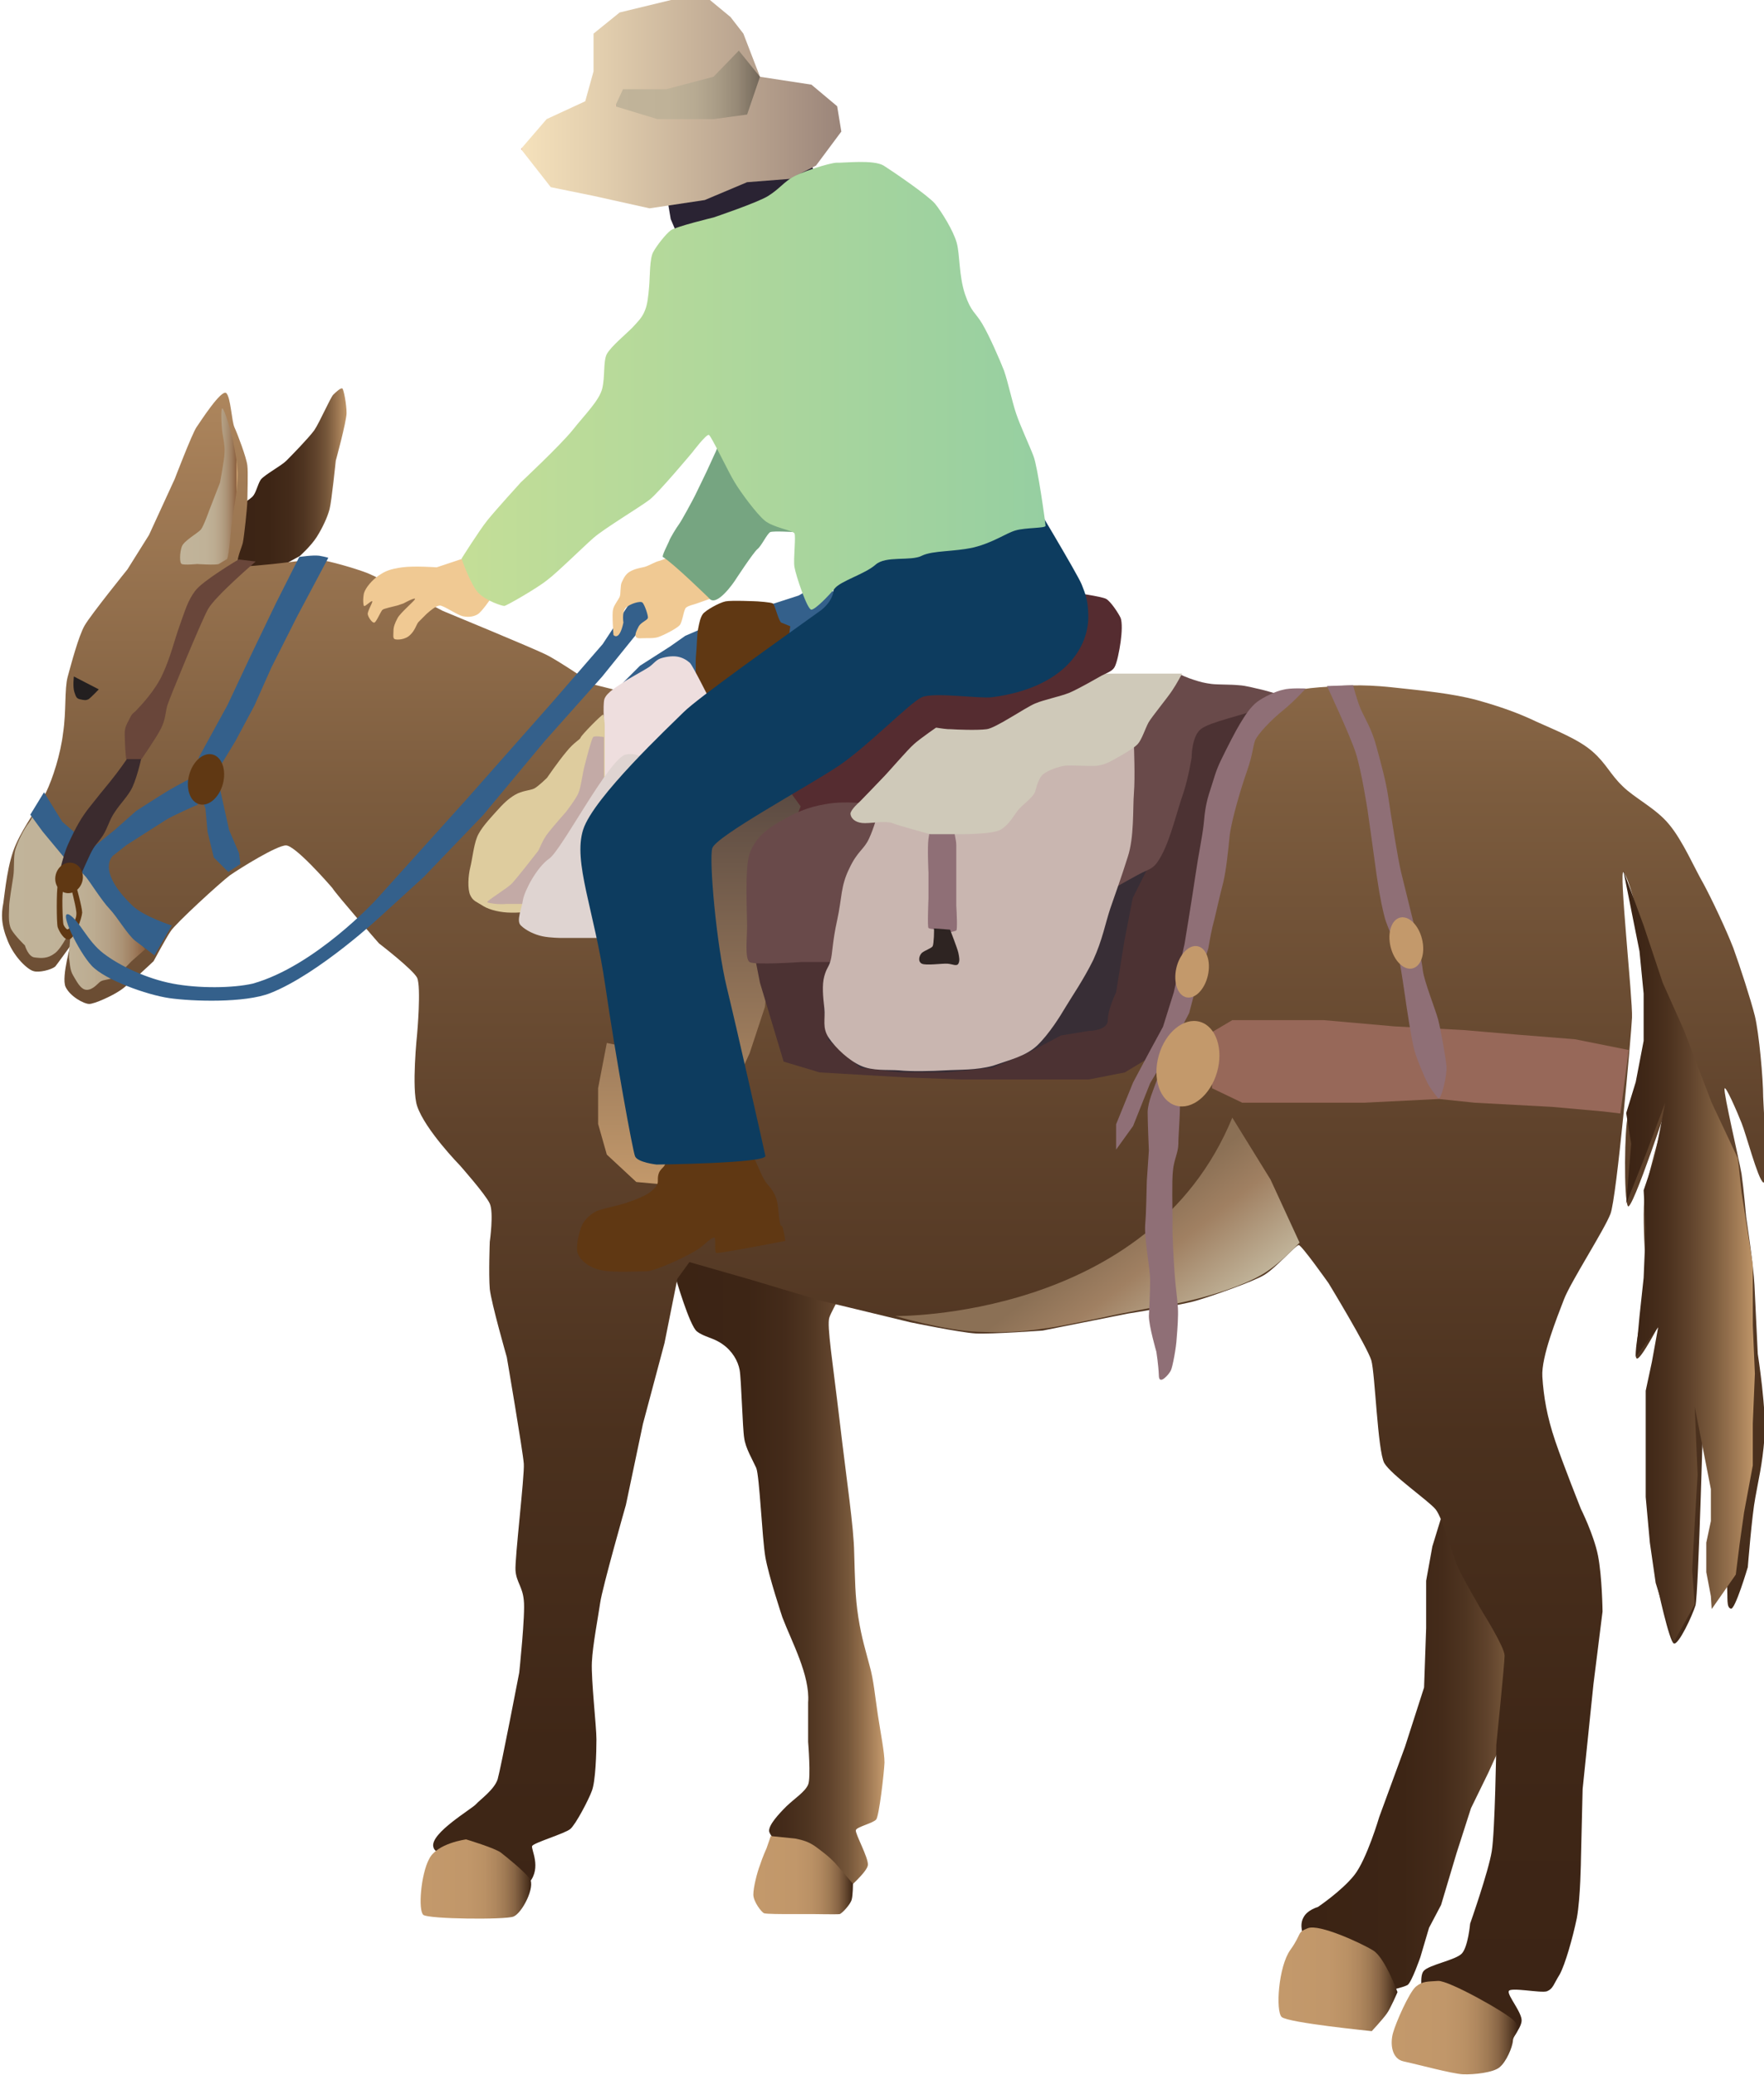 
        <svg xmlns:rdf="http://www.w3.org/1999/02/22-rdf-syntax-ns#" xmlns="http://www.w3.org/2000/svg" xmlns:cc="http://creativecommons.org/ns#" xmlns:xlink="http://www.w3.org/1999/xlink" xmlns:dc="http://purl.org/dc/elements/1.1/" x="0px" y="0px" width="425" height="500" viewBox="0 0 425 500" xml:space="preserve">
            <title>Lead Mule</title>
            <desc xmlns:ian_image_library="https://ian.umces.edu/media-library/">
                <ian_image_library:title>Lead Mule</ian_image_library:title>
                <ian_image_library:descr>Mule trains have been used historically in the US and other locations in the world to carry cargo, but are still used today for recreational back-country trips. Typically, the lead mule carries the rider and the pack mule bears the load.</ian_image_library:descr>
                <ian_image_library:scene>
                    <ian_image_library:contains>transport, recreation, hunting, horse, donkey</ian_image_library:contains>
                    <ian_image_library:when>2012-12-31</ian_image_library:when>
                </ian_image_library:scene>
            </desc>
            
<g>
	<title>Layer 1</title>
		<linearGradient id="ian_symbols_34df75c8472452941dddaa27011d0366" gradientUnits="userSpaceOnUse" x1="-182.707" y1="2.277" x2="-181.707" y2="2.277" gradientTransform="matrix(56.4 0 0 163.2 10461.1 2.227)">
		<stop  offset="0" style="stop-color:#3B2314"/>
		<stop  offset="0.42" style="stop-color:#3D2515"/>
		<stop  offset="0.58" style="stop-color:#442B1A"/>
		<stop  offset="0.68" style="stop-color:#4F3521"/>
		<stop  offset="0.77" style="stop-color:#60432C"/>
		<stop  offset="0.85" style="stop-color:#76573A"/>
		<stop  offset="0.91" style="stop-color:#926E4B"/>
		<stop  offset="0.97" style="stop-color:#B18960"/>
		<stop  offset="1" style="stop-color:#C3996B"/>
	</linearGradient>
	<path id="ian_symbols_b01a480d83af2a6451465808c58b1e5f" fill="url(#ian_symbols_34df75c8472452941dddaa27011d0366)" d="
		M205.8,304.3c-0.2,2.8-5.4,11.2-6,13.2s0.8,10.5,2.5,24.9c1.7,14.5,3.4,25.5,3.5,31.8c0.2,6.3,0.2,10.4,1,15.5s1.8,8.1,2.7,11.6
		c1,3.5,1.3,7.3,2,11.9s1.6,9,1.6,11.5c-0.1,2.5-1.3,12.9-2,13.7c-0.7,0.9-4.8,1.8-4.9,2.6c-0.2,0.8,3.1,6.7,2.9,8.4
		c-0.2,1.7-5.2,6-5.2,6l-6.2-2l-7.2-6c0,0-5.1-4.8-5.2-6.2c-0.1-1.5,2.3-4.1,4.2-6c2-1.9,4.5-3.5,5.2-5.2c0.7-1.6,0-10.3,0-10.3
		v-9.5c0.5-6.5-4-14.7-6.2-20.5c0,0-3.3-9.9-4.1-14.5c-0.8-4.7-1.4-19.5-2.2-21.5c-0.9-2-2.6-4.8-2.9-7.2
		c-0.4-2.3-0.7-14.2-1.1-16.4c-0.4-2.2-1.8-4.6-4.1-6.2c-2.2-1.6-4.4-1.7-6.2-3.1s-5.2-13.2-5.2-13.2l-6-9.4l20.6-6
		c0,0,15.6,1.1,18.4,2c2.8,1,9.5,4.4,10.3,6.2"/>
		<linearGradient id="ian_symbols_b0dedf8f8c12f434658fd1824fea28e2" gradientUnits="userSpaceOnUse" x1="-182.787" y1="2.974" x2="-181.787" y2="2.974" gradientTransform="matrix(57.944 0 0 117.2 10905.234 72.508)">
		<stop  offset="0" style="stop-color:#3B2314"/>
		<stop  offset="0.42" style="stop-color:#3D2515"/>
		<stop  offset="0.58" style="stop-color:#442B1A"/>
		<stop  offset="0.68" style="stop-color:#4F3521"/>
		<stop  offset="0.77" style="stop-color:#60432C"/>
		<stop  offset="0.85" style="stop-color:#76573A"/>
		<stop  offset="0.91" style="stop-color:#926E4B"/>
		<stop  offset="0.97" style="stop-color:#B18960"/>
		<stop  offset="1" style="stop-color:#C3996B"/>
	</linearGradient>
	<path id="ian_symbols_63701ffe67e14f041508fecd11e3d136" fill="url(#ian_symbols_b0dedf8f8c12f434658fd1824fea28e2)" d="
		M348.2,362.5l-3.1,10.1l-1.5,8.3v11.4l-0.5,14.3l-4.6,14.3l-6.2,16.9c0,0-3,10.2-6,14s-8.8,7.7-8.8,7.7s-2.6,0.7-3.5,2.6
		c-1,1.9,0,4.1,0,4.1l5.2,5.2l6,4.6l4.6,1.1l4.5,2.6c0,0,3.7-0.8,4.8-1.4c1-0.6,3.1-6.7,3.1-6.7l2.1-7.1l2.9-5.5l3.7-12.4l3.5-10.9
		l4.2-8.6l5.7-12.5l7.2-12.7l-1.6-14.3l-4.1-13.5l-8.4-11.5L348.2,362.5L348.2,362.5L348.2,362.5L348.2,362.5z"/>
		<linearGradient id="ian_symbols_e103c7d6bf331d54fd6172c1b5ef5563" gradientUnits="userSpaceOnUse" x1="-180.271" y1="7.088" x2="-179.275" y2="7.088" gradientTransform="matrix(32.5 0 0 44.026 5909.999 -196.455)">
		<stop  offset="0" style="stop-color:#3B2314"/>
		<stop  offset="0.42" style="stop-color:#3D2515"/>
		<stop  offset="0.58" style="stop-color:#442B1A"/>
		<stop  offset="0.68" style="stop-color:#4F3521"/>
		<stop  offset="0.77" style="stop-color:#60432C"/>
		<stop  offset="0.85" style="stop-color:#76573A"/>
		<stop  offset="0.91" style="stop-color:#926E4B"/>
		<stop  offset="0.97" style="stop-color:#B18960"/>
		<stop  offset="1" style="stop-color:#C3996B"/>
	</linearGradient>
	<path id="ian_symbols_2edfe1c11c9bb794a96f5d1660e0e955" fill="url(#ian_symbols_e103c7d6bf331d54fd6172c1b5ef5563)" d="
		M54.1,124.3c0,0,5.8-3.7,6.7-4.6s1.2-2.8,2-4.1c0.9-1.2,4.9-3.3,6.2-4.6c1.3-1.3,5.3-5.4,6.7-7.3c1.3-1.9,3.9-7.9,4.6-8.6
		s1.8-1.7,2.2-1.5c0.3,0.3,1,3.7,1,6c-0.1,2.3-2.6,11.4-2.6,11.4s-1,9.8-1.5,11.7c-0.5,1.9-1.7,4.5-3.1,6.7
		c-1.4,2.2-4.1,4.6-4.1,4.6l-5.7,3.1l-7.2,0.5l-4.6-3.1l-3.7-4.6C51,129.9,54.1,124.3,54.1,124.3z"/>
		<linearGradient id="ian_symbols_b035ef84aa46c0349d7db23082ae2be3" gradientUnits="userSpaceOnUse" x1="-185.062" y1="1.727" x2="-185.062" y2="0.622" gradientTransform="matrix(424.945 0 0 400.674 78854.211 -195.397)">
		<stop  offset="0" style="stop-color:#3B2314"/>
		<stop  offset="0.17" style="stop-color:#3F2717"/>
		<stop  offset="0.34" style="stop-color:#4B311E"/>
		<stop  offset="0.51" style="stop-color:#60432C"/>
		<stop  offset="0.69" style="stop-color:#7C5C3E"/>
		<stop  offset="0.86" style="stop-color:#A17B55"/>
		<stop  offset="1" style="stop-color:#C3996B"/>
	</linearGradient>
	<path id="ian_symbols_7e74998a8e99b4a40542c9d1658c4673" fill="url(#ian_symbols_b035ef84aa46c0349d7db23082ae2be3)" d="
		M305.5,167.6c0,0,7-1.6,12.4-2s9.9-0.8,17.4,0s14.7,1.5,20.6,3.1c5.7,1.6,9.9,3.1,14.3,5.2c4.4,2,10.1,4.2,13.5,7.2
		c3.3,2.9,4.2,5.4,7.2,8.3c2.9,2.9,8.1,5.4,11.2,9.2c3.3,3.9,6.2,10.7,8.3,14.3c2,3.7,5.5,11.1,7.2,15.5c1.6,4.4,4.2,12.4,5.2,16.4
		c1,4.1,2,15.1,2,19.5c0.2,4.4,1.3,21.5,0,20.6s-4.1-11.6-5.2-14.3c-1.1-2.8-3.9-9.2-4.1-8.3c-0.3,1,3.5,17.1,4.1,20.6
		c0.5,3.5,1.1,10.3,1.1,10.3s1.8,11.9,2,16.4c0.2,4.4,0.8,16.6,0.8,16.6s2.2,14,1.6,20.4c-0.5,6.4-1.5,10.2-2.2,14.3
		c-0.8,4.1-1.8,16.7-1.8,16.7s-3.1,10.5-4.1,10c-1.1-0.3-0.7-2.5-0.9-5.4c-0.2-2.9-3.2-12.8-3.2-12.8v-20.6l-2.4-12.4
		c0,0-1.3,47.9-2,50.4c-0.8,2.6-4.1,9.6-5.2,9.2c-1.1-0.2-4.1-14.3-4.1-14.3l-2-14.3v-14.3c0,0-0.8-15.6,0-19.5s3.1-15.5,3.1-15.5
		s-5.2,10.1-6,9.2c-1-1,2-14.3,2-14.3s0.2-7.7,0-11.2c-0.2-3.7-0.5-10.7,0-14.3c0.5-3.7,6.2-23.6,6.2-23.6s-9.4,28.5-10.3,26.7
		c-1-1.8-0.8-19.2,0-21.5c0.8-2.4,4.1-15.5,4.1-15.5V238l-2-18.6c0,0-1.8-7.5-3.1-9.2s2.2,30.6,2,35s-3.7,43.5-5.2,47.3
		c-1.5,3.9-9.6,16.4-11.2,20.6s-5.5,13.8-5.2,18.6c0.3,4.8,1.1,9.6,3.1,15.5s6.2,16.4,6.2,16.4s3.1,6.2,4.1,11.2s1.1,13.5,1.1,13.5
		l-2.2,17.6l-2.6,25.2l-0.4,16.8c0,0-0.1,9.5-1,14.3c-1,4.8-2.8,11.1-4.1,13.5c-1.5,2.4-1.6,3.5-3.1,4.1c-1.5,0.5-9-1.1-9.2,0
		c-0.3,1.1,3.3,5.2,3.1,7.2c-0.2,2-3.1,5.2-3.1,5.2l-4.1,3.1l-9.2-6l-7.2-7.2c0,0-1.3-5.7,0-7.2s7.7-2.6,9.2-4.2s2-7.2,2-7.2
		s4.4-12.5,5.2-17.4c0.8-4.8,1.1-25.7,1.1-25.7s2-19.5,2-21.5s-5.2-10.3-5.2-10.3s-5.4-9.2-6.2-11.4c-1-2-3.5-11.4-5.2-13.5
		s-10.7-8.3-12.4-11.2c-1.6-3.1-2.2-21.5-3.1-24.7c-1-3.3-10.3-18.6-10.3-18.6s-6.5-9.2-7.2-9.2s-5.5,5.5-8.3,7.2
		c-2.6,1.6-12.9,5.2-16.4,6.2c-3.7,1.1-16.4,3.1-16.4,3.1l-20.6,4.1c0,0-12.4,0.9-16.1,0.7c-3.7-0.2-15.8-2.7-15.8-2.7l-21.5-5.2
		l-17.4-5.2l-14.3-4.1l-2.9,4l-3.1,15.5l-5.2,19.5l-4.1,19.5c0,0-5.7,20-6.2,23.6c-0.5,3.5-1.8,10.1-2,14.3s1.1,15.5,1.1,18.6
		s-0.2,10.1-1.1,12.4c-0.8,2.2-3.9,8.1-5.2,9.2s-8.8,3.3-9.2,4.1c-0.3,0.8,2.3,5.1-0.6,8.7L121,449c0,0-6.2-4.6-8.1-4.8
		c-1.6-0.2-7.7,4.1-8.5,0.8c-0.8-3.3,9.4-9.2,10.3-10.3c1-1.1,4.4-3.5,5.2-6c0.8-2.8,5.2-25.7,5.2-25.7s1.5-14.2,1.1-17.4
		c-0.3-3.3-1.8-4.4-2-7.2c-0.2-2.8,2.2-22.8,2-25.7s-4.1-25.7-4.1-25.7s-3.7-12.9-4.1-16.4c-0.3-3.7,0-11.4,0-11.4s1-7,0-9.2
		s-7.2-9.2-7.2-9.2s-8.4-8.6-10.3-14.3c-1.4-4.2,0-17.4,0-17.4s1-11.2,0-13.5c-1-2-9.2-8.3-9.2-8.3S81,215.5,80.1,214
		c-1.1-1.3-9-10.3-11.2-10.3s-10.9,5.4-13.5,7.2c-2.4,1.8-13.2,11.7-14.3,13.5c-1.1,1.6-4.1,7.2-4.1,7.2s-6.5,6.2-8.3,7.2
		c-1.6,1.1-5.9,3.1-7.2,3.1c-1.3,0-4.6-1.8-5.7-4.1c-1.1-2.4,1.5-11.2,1.5-11.2l7.2-9.2c0,0-10.5,14.7-11.2,15.5
		c-1,0.8-3.9,1.5-5.2,1.1c-1.3-0.3-4.5-3.1-6.2-7.2c-1.7-4.1-1.6-6.6-1.1-9.2c0.4-2.7,1-9.8,3.1-14.3c2.1-4.7,5.5-9,7.2-12.4
		c1.6-3.3,3.5-9.2,4.1-14.3c0.8-5.2,0.3-10.5,1.1-13.5c0.8-2.9,2.6-9.8,4.1-12.4s10.3-13.5,10.3-13.5l5.2-8.3l6.2-13.5
		c0,0,4.1-10.7,5.2-12.4c1.1-1.6,6-9.2,7.2-8.3c1.1,1,1.3,6.8,2,8.3s2.9,7.3,3.1,9.2c0.2,1.8,0,6.7,0,8.3c0,1.6-0.8,9-1.1,10.3
		s-1.8,4.4-1,5.2c1,0.8,4.6,0.2,7.2,0s9.9-1.3,12.4-1.1c2.4,0.3,8.3,2,11.2,3.1c2.9,1.1,18.4,9.2,18.4,9.2s21.8,9,24.8,10.5
		c3.1,1.5,11.4,7.2,11.4,7.2l16.4,4.1l20.6,5.2h25.7h23.9h20.6l22.6,1.1h16.4L305.5,167.6L305.5,167.6L305.5,167.6L305.5,167.6z"/>
	<polygon id="ian_symbols_071d5c77082eab4411560a2ab30a87e5" fill="#552C30" points="187.7,195.6 187.2,189 193.4,179.9 200.7,172 
		207.4,167 217.5,163.8 224.4,163.8 232.1,165.5 235.6,170.2 235.6,175.8 234.1,181.9 231,184 223.2,188.1 214.9,190.7 203.2,196.9 
		194.5,196.9 	"/>
		<linearGradient id="ian_symbols_056d41bab25d4c845d48773e1e4b0198" gradientUnits="userSpaceOnUse" x1="-180.341" y1="7.106" x2="-179.337" y2="7.106" gradientTransform="matrix(32.855 0 0 43.9 5927.193 -95.424)">
		<stop  offset="0" style="stop-color:#C1B49A"/>
		<stop  offset="0.45" style="stop-color:#C0B298"/>
		<stop  offset="0.62" style="stop-color:#BCAC91"/>
		<stop  offset="0.73" style="stop-color:#B5A186"/>
		<stop  offset="0.83" style="stop-color:#AB9275"/>
		<stop  offset="0.91" style="stop-color:#9F7E5F"/>
		<stop  offset="0.98" style="stop-color:#8F6544"/>
		<stop  offset="1" style="stop-color:#8A5D3B"/>
		<stop  offset="1" style="stop-color:#9A6E49"/>
		<stop  offset="1" style="stop-color:#B1865C"/>
		<stop  offset="1" style="stop-color:#BE9467"/>
		<stop  offset="1" style="stop-color:#C3996B"/>
	</linearGradient>
	<path id="ian_symbols_3a565d76662e7e14e9ce8f2bdc6ea7b6" fill="url(#ian_symbols_056d41bab25d4c845d48773e1e4b0198)" d="
		M7,198.2c-1.3,1.6-2.8,4.8-3.3,6.5s-0.2,4.5-0.5,6.5s-1,6-1,7.3c0,1.5-0.3,3.8,0.5,5.4c0.9,1.6,3.3,3.9,3.3,3.9s0.8,2.8,2.4,2.9
		c1.6,0.2,3.1,0.3,4.8-1c1.7-1.2,3.9-5.9,3.9-5.9s-0.5,5.7-0.5,6.8c0.2,1.1,0.2,3.1,1,4.4s1.8,3.5,3.3,3.5s2.6-1.5,3.3-2
		c0.8-0.5,2.2-0.4,3.3-1s4.2-3.9,4.2-3.9l3.3-2.9l-9-10.9l-2.9-9.4l-6.8-7.9l-5.7-5.9l-2.9,1C7.9,195.6,8.3,196.5,7,198.2L7,198.2
		L7,198.2L7,198.2z"/>
	<path id="ian_symbols_df0ad2f1e3acccb449dce06206c9065d" fill="#34608B" d="M197,140.9l-4.6,2.6l-6.2,2L180,146l-7.7,4.1l-7.2,3.1
		l-3.7,2.6l-7.2,4.6l-4.1,4.1l-2,2.6l0.5,5.7l5.7,6.2l8.6,3.1c0,0,10.9-2.6,13.8-3.5c3.1-1,26.2-11.6,26.2-11.6l5.7-10.9l-3.1-9.8
		l-5.2-4.1L197,140.9L197,140.9L197,140.9z"/>
		<linearGradient id="ian_symbols_6afa47da81865514c9221b39fc37483a" gradientUnits="userSpaceOnUse" x1="-183.961" y1="5.874" x2="-183.137" y2="6.439" gradientTransform="matrix(97.4 0 0 51.708 18146.098 -20.717)">
		<stop  offset="0" style="stop-color:#8B7055"/>
		<stop  offset="0.49" style="stop-color:#8B7055"/>
		<stop  offset="0.65" style="stop-color:#A08062"/>
		<stop  offset="0.91" style="stop-color:#C1B49A"/>
		<stop  offset="1" style="stop-color:#C1B49A"/>
	</linearGradient>
	<path id="ian_symbols_e3b51212841e253455e1c5fe10b9618b" fill="url(#ian_symbols_6afa47da81865514c9221b39fc37483a)" d="
		M296.9,269.3l9.2,14.9l7,15.2c0,0-3.6,4-7.5,6.7c-3.9,2.8-11.1,5.3-17.4,6.9s-11.3,2.2-11.3,2.2l-7.3,1.4c0,0-12.5,2.7-16.6,3.3
		c-4.1,0.6-9.2,1.4-17.3,1c-8.1-0.3-20-3.8-20-3.8S276.9,318,296.9,269.3L296.9,269.3L296.9,269.3L296.9,269.3z"/>
	<polygon id="ian_symbols_31430ab2aeadb5648dd50060fef717aa" fill="#976859" points="392.4,253 379.4,250.4 365.6,249.3 
		352.7,248.2 335.9,247.3 318.9,245.8 306.6,245.8 296.9,245.8 292,248.7 292,254.9 292,262.2 299.3,265.7 314.4,265.7 328.6,265.7 
		346.7,264.8 355.3,265.7 373.9,266.7 386.2,267.8 390.4,268.3 	"/>
		<linearGradient id="ian_symbols_b01a480d83af2a6451465808c58b1e5f0_1_" gradientUnits="userSpaceOnUse" x1="-181.689" y1="4.018" x2="-181.689" y2="3.02" gradientTransform="matrix(48.8 0 0 96.1 9034.899 -100.394)">
		<stop  offset="0" style="stop-color:#C3996B"/>
		<stop  offset="0.4" style="stop-color:#98785A"/>
		<stop  offset="1" style="stop-color:#5A4A42"/>
	</linearGradient>
		<polygon id="ian_symbols_b01a480d83af2a6451465808c58b1e5f0" fill="url(#ian_symbols_b01a480d83af2a6451465808c58b1e5f0_1_)" points="
		146.2,251.3 144.1,262.2 144.1,270.8 146.2,278.2 153.3,284.8 163.1,285.7 171.3,278.6 176.5,262.7 180.6,253.8 184.3,242.6 
		185.7,228 189.8,213.3 190.3,201 192.9,194.3 189.5,189.6 179.1,194.3 172.9,197.4 166.2,205.1 167.3,222.6 165.6,241.6 
		159.6,250.4 154.4,253 	"/>
	<polygon id="ian_symbols_b01a480d83af2a6451465808c58b1e5f1" fill="#4C3233" points="183.1,236.8 188.8,255.8 197.5,258.4 
		218.1,259.6 231.5,260.1 246.6,260.1 262.3,260.1 271,258.4 279.3,253.4 287.9,235.7 288.5,217.4 296.9,188.5 301.1,171.3 
		239.3,190.1 194.5,212.7 181.7,229.7 	"/>
	<path id="ian_symbols_b01a480d83af2a6451465808c58b1e5f2" fill="#382E36" d="M211.5,191.6l-3.1,9.2l-3.7,9.2l-1.1,8.8l-2,8.3
		l-3.1,8.6v7.7l1.1,7.2l7.7,6.7l9.2,1.1h11.4l11.2-1.1l8.8-3.7l7.7-4.1l6.7-1.1c0,0,4.6,0,4.6-2.6s2-6.7,2-6.7l2-12.4l2-10.3
		l4.6-9.2v-10.9v-9.8l-0.5-9.8l1.5-7.7l2.6-4.6l-6.2-1.1l-16.4,9.2l-17.4,8.5l-20,4.6L211.5,191.6L211.5,191.6z"/>
	<path id="ian_symbols_b01a480d83af2a6451465808c58b1e5f3" fill="#694A4A" d="M180.6,231.8c1.1,0.8,12.4,0,12.4,0h11.4l31.9-2.6
		l22.6-9.8c0,0,14.3-8.2,16.4-9.2s2.9-1,4.6-4.2c2.2-4.1,3.8-11,5.2-14.9c1.3-4,2-8.6,2-8.6s0-5.1,2.2-6.8
		c2.2-1.8,10.5-3.4,13.8-4.9c3.4-1.6,6.2-3.1,6.2-3.1s-3.2-1-5.2-1.5c-1.9-0.4-3.8-1-5.7-1.1c-1.9-0.2-4.8-0.1-6.5-0.3
		c-1.6-0.2-2.8-0.5-4.3-1c-1.6-0.5-3.3-1.3-3.3-1.3l-9.2,3.1l-6,12.4l-11.4,14.2l-14.9,10.3l-22.6-6.2l-11.2-2.6c0,0-4.9-0.8-9.8,0
		c-4.9,0.8-7.7,2.2-11.4,4.3s-6,4.4-7.2,7.7S180,220.2,180,223C180,226,179.4,231,180.6,231.8L180.6,231.8L180.6,231.8L180.6,231.8z
		"/>
	<path id="ian_symbols_b01a480d83af2a6451465808c58b1e5f4" fill="#C9B6B0" d="M249.9,251.9c2.9-2.8,5.5-7,6.8-9.2s4.4-6.7,6.7-11.4
		c2.2-4.8,2.9-8.8,4.1-12.4c1.2-3.5,2.7-7.6,4.2-12.4c1.6-4.8,1.2-11.7,1.5-15.5c0.3-3.7,0-11.2,0-11.2v-3.1l-10.3,7l-7.2-1.9
		l-6.1,3.8l-4.1,4.1l-1,3.1l-4.2,4.6h-6.7l-3.7,1.1l-5.3-2.8l-4.6-2h-4.5h-2.6l-1.5,2.6c0,0-0.8,3.1-2,5.7c-1.2,2.7-2.8,3-4.8,7.3
		c-2.1,4.3-1.7,6.9-2.9,12.4c-1.2,5.4-1.1,8.1-1.6,9.8s-0.9,1.6-1.5,3.7c-0.6,2.1-0.3,5.1,0,7.7c0.3,2.7-0.6,4.7,1.1,7.2
		s4.8,5.4,7.7,6.7c2.9,1.3,6.4,0.9,9.2,1.1c2.9,0.3,7.7,0.2,11.2,0s7.3,0,11.4-1.1C243.5,255.3,247.1,254.5,249.9,251.9L249.9,251.9
		L249.9,251.9L249.9,251.9z"/>
	<path id="ian_symbols_b01a480d83af2a6451465808c58b1e5f5" fill="#8F6F76" d="M224.7,196.9c-0.4,0.8-0.7,3.3-1,5.2s0,8.3,0,8.3v6
		c0,0-0.3,7,0,7.2s0.7,0.2,1.3,0.3c0.6,0.2,2.2,0.6,2.8,0.8c0.5,0.1,2.3-0.3,2.6-0.5c0.3-0.3,0.1-4.1,0-6v-8.8c0,0,0-4.2,0-5.7
		s-0.6-2.9-0.5-4.1c0.1-1.1,0.8-2.8,0.5-3.1c-0.2-0.4-2.6-0.7-3.1-0.5L224.7,196.9L224.7,196.9L224.7,196.9L224.7,196.9z"/>
	<path id="ian_symbols_b01a480d83af2a6451465808c58b1e5f6" fill="#2E2422" d="M224.7,228c-0.3,0.5-1.9,1-2.6,1.6
		c-0.7,0.7-1,2.1,0,2.6s5-0.1,6.2,0s2.2,0.7,2.6,0s0.2-1.6,0-2.6s-2-5.6-2-5.6l-3.9-0.3C225.1,223.9,225,227.5,224.7,228z"/>
	<path id="ian_symbols_b01a480d83af2a6451465808c58b1e5f7" fill="#CFC9B9" d="M226.4,174.7c0,0-4.8,3.3-6.2,4.6
		c-1.6,1.4-6.1,6.7-7.6,8.2c-1.5,1.6-5.5,5.7-5.5,5.7s-2.2,1.9-2.2,2.9c0.1,1,1,2,2.8,2.2s5.4-0.6,7.2,0c1.8,0.7,9.2,2.7,9.2,2.7
		h6.7c0,0,8.3,0.1,10.3-1.1c2-1.2,3.1-3.3,4.1-4.6s3.8-3.2,4.2-4.6c0.4-1.5,1-3.5,2-4.2c1-0.8,3.5-1.8,5.2-2c1.6-0.2,6.2,0.2,7.7,0
		s2.5-0.6,4.1-1.5s4.7-2.6,5.7-3.7c1-1.1,1.8-3.7,2.6-5.2c0.8-1.4,4.6-6,5.7-7.7c1.1-1.6,2.4-4.1,2.4-4.1h-3.5h-5.9h-8.1h-7.7h-9.4
		l-11.2,2l-8.8,5.2l-1,4.6L226.4,174.7L226.4,174.7L226.4,174.7L226.4,174.7z"/>
	<path id="ian_symbols_b01a480d83af2a6451465808c58b1e5f8" fill="#F0C993" d="M111.2,134.7l-6,2c0,0-5.4-0.4-8.3,0s-4.1,0.9-5.7,2
		s-3.1,2.9-3.5,4.2c-0.3,1.3-0.2,2.9,0,3.1c0.2,0.3,1.9-1.5,2-1.1c0.1,0.3-1.2,2.4-1.1,3.1c0.1,0.7,1.1,2.2,1.6,2
		c0.5-0.1,1.6-2.9,2-3.1c0.4-0.3,2.4-0.7,3.5-1l1.5-0.5c0,0,2.7-1.5,2.8-1.1c0.1,0.3-3.5,3.3-4.2,4.6s-1,2.2-1,3.1
		c0,0.9-0.2,1.8,0.3,2s2.5,0.2,3.7-1c1.2-1.1,1.5-2.5,2-3.1c0.6-0.6,1.2-1.2,2-2c0.9-0.8,2.2-1.9,3.1-2s4.2,2.3,5.7,2.6
		s2.7,0,3.5-0.5c0.9-0.5,3.1-3.7,3.1-3.7l0.5-4.1l-2.6-3.7L111.2,134.7L111.2,134.7z"/>
	<polygon id="ian_symbols_b01a480d83af2a6451465808c58b1e5f9" fill="#2A2333" points="160.5,46.3 161.6,52.8 163.6,57.5 173.9,56.3 
		187.7,48.9 197.5,43.7 193.4,35.9 189.5,35.9 178,41 169.3,43.9 	"/>
		<linearGradient id="ian_symbols_63701ffe67e14f041508fecd11e3d1360_1_" gradientUnits="userSpaceOnUse" x1="-183.584" y1="6.254" x2="-182.585" y2="6.254" gradientTransform="matrix(77.2 0 0 50.4 14298.701 -290.199)">
		<stop  offset="0" style="stop-color:#EEC7AD"/>
		<stop  offset="0" style="stop-color:#F5E1BB"/>
		<stop  offset="0.26" style="stop-color:#E1CDAD"/>
		<stop  offset="0.81" style="stop-color:#AE9887"/>
		<stop  offset="1" style="stop-color:#9A8479"/>
	</linearGradient>
		<polygon id="ian_symbols_63701ffe67e14f041508fecd11e3d1360" fill="url(#ian_symbols_63701ffe67e14f041508fecd11e3d1360_1_)" points="
		183.1,18.5 195.5,20.4 201.7,25.6 202.7,31.7 196.6,39.9 190.3,43.1 180,43.9 169.8,48.2 156.5,50.2 143,47.2 132.7,45.1 
		125.5,35.9 131.7,28.7 141,24.4 143,17.2 143,8.1 149.3,3 162.5,-0.2 170.8,-0.2 176,4.1 179.1,8.1 	"/>
		<linearGradient id="ian_symbols_63701ffe67e14f041508fecd11e3d1361_1_" gradientUnits="userSpaceOnUse" x1="-180.665" y1="18.076" x2="-179.665" y2="18.076" gradientTransform="matrix(34.9 0 0 16.5 6453.6 -277.8)">
		<stop  offset="0" style="stop-color:#EEC7AD"/>
		<stop  offset="0" style="stop-color:#C1B49A"/>
		<stop  offset="0.36" style="stop-color:#BFB298"/>
		<stop  offset="0.55" style="stop-color:#B7AA92"/>
		<stop  offset="0.7" style="stop-color:#A99C86"/>
		<stop  offset="0.84" style="stop-color:#968976"/>
		<stop  offset="0.95" style="stop-color:#7D7162"/>
		<stop  offset="1" style="stop-color:#716558"/>
	</linearGradient>
		<polygon id="ian_symbols_63701ffe67e14f041508fecd11e3d1361" fill="url(#ian_symbols_63701ffe67e14f041508fecd11e3d1361_1_)" points="
		183.1,18.5 180,27.6 171.9,28.7 158.4,28.7 148.2,25.6 150.1,21.5 160.5,21.5 171.9,18.5 178,12.2 	"/>
	<path id="ian_symbols_63701ffe67e14f041508fecd11e3d1362" fill="#552C30" d="M222.2,174.7l-0.3-6.7l6-9.4l7.2-7.7l6.8-5l10.1-3.1
		h6.8c0,0,6.6,0.9,7.7,1.5s3,3.5,3.5,4.6c0.4,1.1,0.3,3.5,0,5.7s-0.9,5.2-1.5,6.2s-2,1.4-3.1,2s-5.2,3-7.7,4.1
		c-2.5,1-5.9,1.6-8.3,2.6c-2.4,1-9.6,6-11.7,6.2c-2.2,0.3-7.3,0.1-8.6,0C227.5,175.8,222.2,174.7,222.2,174.7L222.2,174.7
		L222.2,174.7L222.2,174.7z"/>
		<radialGradient id="ian_symbols_63701ffe67e14f041508fecd11e3d1363_1_" cx="-367.811" cy="127.832" r="0.65" gradientTransform="matrix(22.226 0 0 -22.226 8518.728 2945.885)" gradientUnits="userSpaceOnUse">
		<stop  offset="0" style="stop-color:#C3996B"/>
		<stop  offset="1" style="stop-color:#603813"/>
	</radialGradient>
	<path id="ian_symbols_63701ffe67e14f041508fecd11e3d1363" fill="url(#ian_symbols_63701ffe67e14f041508fecd11e3d1363_1_)" d="
		M188.2,150c-0.7-0.6-1.5-4.3-2-4.6s-3.7-0.5-3.7-0.5s-6.3-0.3-7.7,0c-1.5,0.3-4.9,2.2-5.5,3.1c-0.6,0.9-0.8,2-1.1,3.5
		s-0.3,4.3-0.5,6.2c-0.2,2,0,6.7,0,6.7v6.2v8.1l9.4-0.3l10.7-7.3l1.1-9.8l1-6.7l0.5-3.7"/>
	<path id="ian_symbols_63701ffe67e14f041508fecd11e3d1364" fill="#EEDEDE" d="M166.2,159.7c-0.8-0.7-1.8-1.3-3.1-1.5s-3,0.1-4.1,0.5
		c-1,0.4-1.6,1.3-2.6,2s-5.3,3-6.2,3.7c-1,0.7-4.1,2.4-4.6,4.1c-0.4,1.6,0,6.7,0,6.7v6.8v5.6l-1.5,6.2l5.2-2.5c0,0,4.6-5.7,6.7-6.7
		c2-1.1,8.6-6.7,8.6-6.7l6.2-9.8C170.8,168.3,167,160.5,166.2,159.7L166.2,159.7L166.2,159.7L166.2,159.7z"/>
	<path id="ian_symbols_63701ffe67e14f041508fecd11e3d1365" fill="#DECC9E" d="M145.7,175c0,0-0.1-2.7-0.4-2.8s-5.3,5-5.4,5.5
		c-0.2,0.6-1.5,1-3.5,3.5c-2,2.4-4.6,6.2-4.6,6.2s-2,2-3.1,2.6c-1.1,0.5-2.9,0.5-4.6,1.5s-2.9,2.2-4.6,4.1c-1.6,1.8-3.8,4.1-4.6,6.2
		c-0.8,2.1-1.1,5.2-1.6,7.2s-0.7,5.2,0,6.7s1.6,1.6,3.1,2.6c1.6,1,4.4,1.6,6.7,1.6c2.2,0.1,7.2-0.5,7.2-0.5l4.8-5.7l4.5-4.7l3-8.6
		l3.1-8.8v-8.8L145.7,175L145.7,175L145.7,175L145.7,175z"/>
	<path id="ian_symbols_63701ffe67e14f041508fecd11e3d1366" fill="#C3AAA6" d="M117.4,217.4c-0.3-0.3,4.8-3.3,6-4.6s5.6-6.9,6.2-7.7
		c0.6-0.9,1-2.6,2.6-4.6s4.1-4.8,4.1-4.8s2.5-3.2,3.1-4.7s1-5,1.5-6.7c0.4-1.6,1.6-6.2,2-6.7c0.4-0.4,2.6,0,2.6,0v9.8l-0.3,5.5
		l-5.8,9.9l-3.1,6.7l-5.2,5.2l-3.1,3.1c0,0-4,0-6,0C120,218,117.7,217.6,117.4,217.4L117.4,217.4L117.4,217.4z"/>
	<path id="ian_symbols_63701ffe67e14f041508fecd11e3d1367" fill="#34608B" d="M79.1,134.4l-7.5,14.1l-6.2,12.3l-4.1,9.2l-4.6,8.6
		L51,188h-2.5l-2-1.1l1.5-4.6l6.8-12.4l5.5-11.7l6.2-12.9l5.6-11.1c0,0,3.2-0.5,4.8-0.3C78.6,134.2,79.1,134.4,79.1,134.4z"/>
	<polygon id="ian_symbols_63701ffe67e14f041508fecd11e3d1368" fill="#34608B" points="53,190.1 55.2,200 57.6,205.6 57.9,208.2 
		55,210.1 51.5,206.6 50,200.4 49.5,194.8 47.9,190.7 	"/>
	<path id="ian_symbols_63701ffe67e14f041508fecd11e3d1369" fill="#34608B" d="M27.2,206.2c0,0-4.2,3.5,4.8,12.1
		c2.8,2.6,9.4,4.7,9.4,4.7l-4.2,7.2c0,0-2.7-2.1-4.6-3.5c-1.9-1.5-4.3-5.7-6.2-7.7c-1.9-2-4.7-6.5-5.7-7.7c-1.3-1.5-3.3-3.1-3.3-3.1
		l10.2-8.2l5.2-4.6c0,0,5.4-3.5,7.9-5c2.6-1.5,5.7-3.1,5.7-3.1l1.5,3.7l-0.3,2.9c0,0-6,2.6-7.7,3.7s-9.4,6-9.4,6L27.2,206.2
		L27.2,206.2L27.2,206.2L27.2,206.2z"/>
	<polygon id="ian_symbols_2edfe1c11c9bb794a96f5d1660e0e9550" fill="#34608B" points="20.2,202.5 15,198 10.6,190.9 7.3,196.3 
		10.3,200.4 15.7,206.9 18.1,207.7 	"/>
	<path id="ian_symbols_2edfe1c11c9bb794a96f5d1660e0e9551" fill="#231F20" d="M23.8,166.1l-3.1-1.6l-2.9-1.5c0,0-0.3,2.4,0.1,3.7
		c0.4,1.2,0.5,1.6,1.4,1.8c1,0.2,1.3,0.3,2,0C21.9,168.1,23.8,166.1,23.8,166.1z"/>
	<path id="ian_symbols_2edfe1c11c9bb794a96f5d1660e0e9552" fill="#603813" d="M16.8,226.3c-1.3,0.5-2.6-2-2.9-2.9
		c-0.3-1-0.3-9,0-9.9c0.3-1,2.8-2.2,2.8-2.2l1,1.1c0,0-1.8,1.3-2.4,1.8c-0.5,0.5-0.2,8.1,0,8.6s0.8,1.3,1.1,1.1s2.2-2,2-4.1
		c-0.2-2-1.5-6.7-1.5-6.7l1.3-0.2c0,0,1.6,5.7,1.6,7C19.7,221.3,18.1,225.8,16.8,226.3L16.8,226.3L16.8,226.3z"/>
	<path id="ian_symbols_2edfe1c11c9bb794a96f5d1660e0e9553" fill="#8F6F76" d="M319.7,165.3c0,0,5.5,11.7,6.9,16
		c1.4,4.2,2.9,14,2.9,14s1.4,9.8,2.2,15.8c0.9,6,1.5,8.4,2,10.3c0.6,1.9,2.3,5.7,2.9,7.7c0.7,2,2.2,12.9,2.2,12.9s1.3,8.8,2,11.2
		s2.4,6.3,3.1,7.7c0.8,1.5,1.9,2.9,2.6,3.7c0.7,0.7,2.2-5.6,2-7.7c-0.2-2.2-1.4-8.9-2-11.2s-3.4-9.3-3.7-11.9
		c-0.3-2.6-1.6-8.9-1.6-8.9s-2.8-11.4-3.6-14.6c-0.8-3.2-2.5-14-3.1-18.1s-1.8-8.3-2.9-12.4c-1.1-4.1-2.7-6.6-3.7-8.8
		c-1-2.3-1.9-5.9-1.9-5.9L319.7,165.3L319.7,165.3z"/>
	<path id="ian_symbols_2edfe1c11c9bb794a96f5d1660e0e9554" fill="#8F6F76" d="M314.6,165.9c0,0-2.6,2.9-5.4,5.2
		c-2.8,2.2-6.2,5.8-6.8,7.3c-0.6,1.6-0.5,3.2-2,7.5s-3.5,11.1-4.1,15.1c-0.4,4.1-0.9,8.8-1.6,11.7c-0.8,2.9-2,8.6-2.6,10.7
		c-0.5,2.2-1,5.2-1,5.2l-3.1,9.8l-1.5,5.7l-4.6,8.8l-4.8,8.1l-4.1,10.3l-4.1,5.7v-6.1l4.1-10.1l4.1-7.7l3.1-5.7l2.6-8.3l2.6-11.7
		c0,0,1.8-10.9,2.6-16.4s1.6-8.9,2-12.4c0.3-3.4,0.6-5.3,1.6-8.3s1.2-4.3,2.6-7.2s3.5-7,4.6-8.8s2.4-3.9,4.1-5.2
		c1.6-1.2,4.6-2.6,6.2-2.9C310.8,165.7,314.6,165.9,314.6,165.9L314.6,165.9L314.6,165.9L314.6,165.9z"/>
	<path id="ian_symbols_2edfe1c11c9bb794a96f5d1660e0e9555" fill="#8F6F76" d="M282.2,254c0.5,1.6,1.7,8.4,2,10.5
		c0.3,2.2-0.3,8.9-0.3,11.1c0,2.1-1.1,3.9-1.3,6.5c-0.3,2.5-0.1,9.1-0.1,12.3c-0.1,3.1,0.3,9.7,0.5,12.5c0.2,2.9,0.7,6.4,0.8,8.3
		s-0.1,4.9-0.3,7.2c-0.1,2.3-1,7-1.4,7.8c-0.4,0.9-2.9,3.8-2.9,1.2c-0.1-2.6-0.6-5.7-0.6-5.7s-1.8-6.2-1.8-8.6
		c0.1-2.4,0.3-5.6,0.3-8.6s-1.4-9.7-1.2-13.3c0.3-3.6,0.3-7.7,0.4-10.6c0.2-2.9,0.5-7.4,0.5-7.4s-0.3-6.8-0.3-9.3
		c0.1-2.5,1.4-5.3,2.1-7.3C279.4,258.4,281.7,252.5,282.2,254L282.2,254L282.2,254L282.2,254z"/>
		<linearGradient id="ian_symbols_2edfe1c11c9bb794a96f5d1660e0e9556_1_" gradientUnits="userSpaceOnUse" x1="-179.018" y1="15.689" x2="-178.015" y2="15.689" gradientTransform="matrix(26.639 0 0 19.094 4870.143 153.192)">
		<stop  offset="0" style="stop-color:#C3996B"/>
		<stop  offset="0.42" style="stop-color:#C1976A"/>
		<stop  offset="0.58" style="stop-color:#BA9165"/>
		<stop  offset="0.68" style="stop-color:#AF875E"/>
		<stop  offset="0.77" style="stop-color:#9E7953"/>
		<stop  offset="0.85" style="stop-color:#886545"/>
		<stop  offset="0.91" style="stop-color:#6C4E34"/>
		<stop  offset="0.97" style="stop-color:#4D331F"/>
		<stop  offset="1" style="stop-color:#3B2314"/>
	</linearGradient>
	<path id="ian_symbols_2edfe1c11c9bb794a96f5d1660e0e9556" fill="url(#ian_symbols_2edfe1c11c9bb794a96f5d1660e0e9556_1_)" d="
		M103.4,447.9c-2,3.7-2.7,12.4-1.4,13.5c1.3,1,19.6,1.2,21.7,0.4c2.1-0.8,5.4-7.3,3.9-9.2s-5.5-5.1-6.9-6.2s-8.4-3.2-8.4-3.2
		S105.3,444.1,103.4,447.9L103.4,447.9L103.4,447.9L103.4,447.9z"/>
		<linearGradient id="ian_symbols_2edfe1c11c9bb794a96f5d1660e0e9557_1_" gradientUnits="userSpaceOnUse" x1="-178.244" y1="15.891" x2="-177.248" y2="15.891" gradientTransform="matrix(24 0 0 18.845 4459.5 152.369)">
		<stop  offset="0" style="stop-color:#C3996B"/>
		<stop  offset="0.42" style="stop-color:#C1976A"/>
		<stop  offset="0.58" style="stop-color:#BA9165"/>
		<stop  offset="0.68" style="stop-color:#AF875E"/>
		<stop  offset="0.77" style="stop-color:#9E7953"/>
		<stop  offset="0.85" style="stop-color:#886545"/>
		<stop  offset="0.91" style="stop-color:#6C4E34"/>
		<stop  offset="0.97" style="stop-color:#4D331F"/>
		<stop  offset="1" style="stop-color:#3B2314"/>
	</linearGradient>
	<path id="ian_symbols_2edfe1c11c9bb794a96f5d1660e0e9557" fill="url(#ian_symbols_2edfe1c11c9bb794a96f5d1660e0e9557_1_)" d="
		M185.7,442.4l-1,2.9c0,0-1,2.2-1.6,4.1c-0.7,1.8-1.6,5.4-1.6,7.1s2,4.3,2.6,4.5s4.8,0.2,4.8,0.2h7.2c0,0,5.7,0.1,6.2,0
		s2.6-2.3,2.9-3.5c0.3-1.1,0.3-3.8,0.3-3.8s-2.8-3.3-4.3-5c-1.6-1.7-3.4-3-4.9-4.1c-1.5-1-2.7-1.4-4.7-1.8"/>
		<linearGradient id="ian_symbols_2edfe1c11c9bb794a96f5d1660e0e9558_1_" gradientUnits="userSpaceOnUse" x1="-179.509" y1="12.115" x2="-178.513" y2="12.115" gradientTransform="matrix(28.667 0 0 24.965 5454.077 174.464)">
		<stop  offset="0" style="stop-color:#C3996B"/>
		<stop  offset="0.42" style="stop-color:#C1976A"/>
		<stop  offset="0.58" style="stop-color:#BA9165"/>
		<stop  offset="0.68" style="stop-color:#AF875E"/>
		<stop  offset="0.77" style="stop-color:#9E7953"/>
		<stop  offset="0.85" style="stop-color:#886545"/>
		<stop  offset="0.91" style="stop-color:#6C4E34"/>
		<stop  offset="0.97" style="stop-color:#4D331F"/>
		<stop  offset="1" style="stop-color:#3B2314"/>
	</linearGradient>
	<path id="ian_symbols_2edfe1c11c9bb794a96f5d1660e0e9558" fill="url(#ian_symbols_2edfe1c11c9bb794a96f5d1660e0e9558_1_)" d="
		M315.1,464.6c-2.7,1-1.4,1.3-4.2,5.2c-2.9,4-3.6,14.8-2.1,16.2c1.6,1.4,21.7,3.4,21.7,3.4s2.6-2.8,3.6-4.2c0.9-1.2,2.6-5.2,2.6-5.2
		s-3-8.2-5.8-10C328,468.2,317.8,463.5,315.1,464.6L315.1,464.6L315.1,464.6L315.1,464.6z"/>
		<linearGradient id="ian_symbols_2edfe1c11c9bb794a96f5d1660e0e9559_1_" gradientUnits="userSpaceOnUse" x1="-179.88" y1="13.382" x2="-178.877" y2="13.382" gradientTransform="matrix(30.38 0 0 22.513 5799.981 187.278)">
		<stop  offset="0" style="stop-color:#C3996B"/>
		<stop  offset="0.42" style="stop-color:#C1976A"/>
		<stop  offset="0.58" style="stop-color:#BA9165"/>
		<stop  offset="0.68" style="stop-color:#AF875E"/>
		<stop  offset="0.77" style="stop-color:#9E7953"/>
		<stop  offset="0.85" style="stop-color:#886545"/>
		<stop  offset="0.91" style="stop-color:#6C4E34"/>
		<stop  offset="0.97" style="stop-color:#4D331F"/>
		<stop  offset="1" style="stop-color:#3B2314"/>
	</linearGradient>
	<path id="ian_symbols_2edfe1c11c9bb794a96f5d1660e0e9559" fill="url(#ian_symbols_2edfe1c11c9bb794a96f5d1660e0e9559_1_)" d="
		M346.5,477.3c-2.6,0.2-3.7,0-5.4,1.4c-1.6,1.4-4.8,8.6-5.5,11.2s-0.3,6.2,2.6,6.8c2.9,0.6,11.7,3,14.3,3.1c2.6,0.1,7.3-0.4,8.8-1.7
		c1.6-1.3,3.1-4.8,3.2-6.4s2.4-2.4,0.3-4.8C362.7,484.8,349.1,477.2,346.5,477.3L346.5,477.3z"/>
	<path id="ian_symbols_7e74998a8e99b4a40542c9d1658c46730" fill="#DFD4D1" d="M126,216.8c-0.3,2.2-1.7,5.1-0.5,6.2
		c1.2,1.2,3.3,2.2,5.2,2.6c1.9,0.4,4.6,0.4,4.6,0.4h9.8c0,0,4.7,0.6,7.2,0s5.4,0,7.3-3.5c2-3.5,0.7-16.2,0-21.5s-3.6-16.6-3.6-16.6
		s-1.2-3.4-5.2-2.6c-4,0.8-15.5,23.1-18.5,25.1C129.3,209,126.4,214.6,126,216.8L126,216.8L126,216.8L126,216.8z"/>
	<path id="ian_symbols_7e74998a8e99b4a40542c9d1658c46731" fill="#3B2B2E" d="M34,182.9c0,0-1.2,5.5-2.6,7.7s-2.3,2.9-3.7,5
		c-1.4,2-1.6,3.6-2.9,5.7c-1.4,2.1-1.9,2.1-3.1,4.6s-3.7,8.3-3.7,8.3l-4.2-1.3c0,0,1.1-6.4,2.8-9.9c1.6-3.5,3-6.1,5.2-8.8
		c2.2-2.8,2.4-3,4.6-5.7s4.1-5.5,4.1-5.5l1.1-5.7l3.9,0.5L34,182.9L34,182.9L34,182.9L34,182.9z"/>
	<path id="ian_symbols_7e74998a8e99b4a40542c9d1658c46732" fill="#69463A" d="M61.6,135.3c0,0-9.8,8.4-11.5,11.5s-9.2,21.3-9.8,23.2
		c-0.5,1.9-0.4,3.4-1.6,5.7s-4.6,7.2-4.6,7.2h-3.7c0,0-0.2-1.5-0.3-4.1c-0.1-2.7-0.2-3.2,0.9-5.2c1-2.1,1-1.5,2-2.6s4.4-4.6,6.2-8.6
		c1.9-4.1,2.8-8.1,4.1-11.7c1.3-3.6,1.9-5.9,3.7-8.3c1.7-2.4,10.5-7.6,10.5-7.6L61.6,135.3L61.6,135.3L61.6,135.3z"/>
		<linearGradient id="ian_symbols_7e74998a8e99b4a40542c9d1658c46733_1_" gradientUnits="userSpaceOnUse" x1="-172.657" y1="8.203" x2="-171.666" y2="8.203" gradientTransform="matrix(13.929 0 0 37.646 2448.158 -191.591)">
		<stop  offset="0" style="stop-color:#C1B49A"/>
		<stop  offset="0.45" style="stop-color:#C0B298"/>
		<stop  offset="0.62" style="stop-color:#BCAC91"/>
		<stop  offset="0.73" style="stop-color:#B5A186"/>
		<stop  offset="0.83" style="stop-color:#AB9275"/>
		<stop  offset="0.91" style="stop-color:#9F7E5F"/>
		<stop  offset="0.98" style="stop-color:#8F6544"/>
		<stop  offset="1" style="stop-color:#8A5D3B"/>
		<stop  offset="1" style="stop-color:#9A6E49"/>
		<stop  offset="1" style="stop-color:#B1865C"/>
		<stop  offset="1" style="stop-color:#BE9467"/>
		<stop  offset="1" style="stop-color:#C3996B"/>
	</linearGradient>
	<path id="ian_symbols_7e74998a8e99b4a40542c9d1658c46733" fill="url(#ian_symbols_7e74998a8e99b4a40542c9d1658c46733_1_)" d="
		M54.7,134.7c0.5-0.7,1-7.7,1-7.7s1.8-10.8,1.6-13.2c-0.2-2.4-0.7-5.4-1.1-7.3c-0.3-1.9-2.1-7.9-2.6-8.1c-0.5-0.3-0.2,4.8,0,6
		s0.6,3,0.5,4.6c0,1.6-1.1,7.3-1.1,7.3l-2.6,6.7c0,0-1.3,3.7-2,4.6c-0.8,0.9-4.1,2.7-4.6,4.1s-0.6,4,0,4.2c0.6,0.3,3.7,0,3.7,0
		s4.4,0.3,5.2,0"/>
		<radialGradient id="ian_symbols_7e74998a8e99b4a40542c9d1658c46734_1_" cx="-373.636" cy="138.739" r="0.65" gradientTransform="matrix(64.189 -1.451 -1.451 -64.189 24494.973 8595.065)" gradientUnits="userSpaceOnUse">
		<stop  offset="0" style="stop-color:#C3996B"/>
		<stop  offset="1" style="stop-color:#603813"/>
	</radialGradient>
	<path id="ian_symbols_7e74998a8e99b4a40542c9d1658c46734" fill="url(#ian_symbols_7e74998a8e99b4a40542c9d1658c46734_1_)" d="
		M180.2,275.6c0.8,1.6,3.1,7.3,3.9,8.6c0.7,1.4,2.3,2.2,3.1,5.2c0.4,1.6,0.5,6.1,1.1,6c0.4-0.1,0.9,3.6,0.9,3.6s-16,3.1-16.6,2.9
		s0-3.5-0.5-3.7c-0.6-0.1-2.1,1.4-3.1,2.2c-1,0.9-4.2,2.5-5.5,3.1s-6,2.8-7.7,2.8c-1.6,0-7.4,0.4-10.7-0.2s-5.3-2.5-5.9-4.1
		c-0.6-1.6,0.4-5.4,1-6.7c0.4-1.2,2.4-3.2,4.1-3.7c1.9-0.6,4.2-1,6.7-1.8c2.4-0.8,4.7-1.8,5.7-2.6c1-0.8,1.9-1.6,1.8-2.8
		c-0.1-3.1,1.9-2.8,1.8-4.4c-0.2-1.8,0.3-4.8,0.3-4.8l4.9-1.6l7.2-0.2c0,0,5.9-0.9,6.2-0.5C179.2,273.2,179.4,274.1,180.2,275.6
		L180.2,275.6z"/>
		<radialGradient id="ian_symbols_7e74998a8e99b4a40542c9d1658c46735_1_" cx="-375.283" cy="140.167" r="0.65" gradientTransform="matrix(112.268 0 0 -112.268 42498.535 15876.315)" gradientUnits="userSpaceOnUse">
		<stop  offset="0" style="stop-color:#70B7E5"/>
		<stop  offset="1" style="stop-color:#0D3C5F"/>
	</radialGradient>
	<path id="ian_symbols_7e74998a8e99b4a40542c9d1658c46735" fill="url(#ian_symbols_7e74998a8e99b4a40542c9d1658c46735_1_)" d="
		M198,146.9c-10.3,7.4-29.9,21.3-33.3,24.7c-3.3,3.3-21.7,20.5-24.2,28.3s2.7,19.5,5.3,37.4c2.6,17.8,6.6,39.8,7.2,41.3
		c0.6,1.5,5.2,2,5.2,2s26.6-0.3,26.2-2.1c-1.2-5.5-6.8-30.3-9.3-40.6s-4.3-30.7-3.5-33.5c0.8-2.9,23.4-15.1,30.5-19.9
		c7.1-4.8,17.1-15.2,20-16.5s13.9,0.4,16.9,0c17.6-2.3,23.5-12.2,23.2-20c-0.1-3.3-0.6-4.7-1.6-7.2s-12.9-22.3-12.9-22.3l-2.6-4.6
		l-27.2,7.7l-11.3,9.8l-5.7,10.3C200.7,141.8,201.3,144.1,198,146.9L198,146.9L198,146.9L198,146.9z"/>
		<linearGradient id="ian_symbols_7e74998a8e99b4a40542c9d1658c46736_1_" gradientUnits="userSpaceOnUse" x1="-180.141" y1="2.058" x2="-179.126" y2="2.058" gradientTransform="matrix(31.7 0 0 186.1 6101.301 -80.313)">
		<stop  offset="0" style="stop-color:#3B2314"/>
		<stop  offset="0.17" style="stop-color:#3F2717"/>
		<stop  offset="0.34" style="stop-color:#4B311E"/>
		<stop  offset="0.51" style="stop-color:#60432C"/>
		<stop  offset="0.69" style="stop-color:#7C5C3E"/>
		<stop  offset="0.86" style="stop-color:#A17B55"/>
		<stop  offset="1" style="stop-color:#C3996B"/>
	</linearGradient>
		<polygon id="ian_symbols_7e74998a8e99b4a40542c9d1658c46736" fill="url(#ian_symbols_7e74998a8e99b4a40542c9d1658c46736_1_)" points="
		396,239.4 396,250.8 394.1,260.7 391.8,268.2 393,275.6 391.8,290 396.5,278.2 401.2,265.7 398.6,279.1 396,286.8 396.5,296 
		396,307.9 395,317.2 394.1,326.9 399.5,319.8 398,328.1 396.5,335.1 396.5,347.6 396.5,360.7 397.5,371.7 398.9,381.4 401.5,389.8 
		403.2,395.8 408.3,386.6 407.7,378.3 408.3,367.1 409,355.3 408.3,338.9 412.2,358.8 412.2,366.5 411.1,371.7 411.1,378.8 
		412.2,384.6 412.4,387.7 418.2,379.4 419.1,372.2 420.2,364.4 422.3,353.1 422.3,343 422.8,331 422.3,319.3 422.3,304.7 
		419.6,287.4 418.7,279.1 412.4,265.7 405.7,248.2 400.6,236.8 396,223 391.1,209.7 395,229.2 	"/>
	<path id="ian_symbols_7e74998a8e99b4a40542c9d1658c46737" fill="#34608B" d="M24.9,229.7c3.9,3,10.4,6.1,16.7,7.3s14.5,1.1,19.3,0
		c15-4.2,29.7-20.2,29.7-20.2l21.7-24.1l20.5-23.2l12.4-14.3l6.8-10.3h3.1l3.5,0.5l-2.6,4.1L145.1,163l-13.8,15.5l-14.9,17.9
		l-14.3,14.9l-10.3,9.4c0,0-15,14-26.7,18.6c-6.1,2.4-18.7,2-24.3,1.2c-5.5-0.8-15.5-4.4-18.7-7.8c-3.2-3.4-8.2-13.7-5.4-12.3
		C19.2,221.9,21,226.7,24.9,229.7L24.9,229.7L24.9,229.7L24.9,229.7z"/>
	<path id="ian_symbols_7e74998a8e99b4a40542c9d1658c46738" fill="#F0C993" d="M159,135.1c-1.3,0.3-2.4,1.1-3.7,1.5
		c-1.3,0.3-2.2,0.4-3.5,1.1c-1.2,0.7-1.6,1.8-2,2.6s-0.2,2.8-0.5,3.5s-1.5,2.2-1.6,3.1c-0.3,1,0.1,6.1,0.1,6.1s1.4,1.7,2.4-3
		c0,0-0.4-2.4,0.5-3.5c1-1,3.6-1.8,4.1-1.3s1.4,3.1,1.3,3.7c-0.2,0.6-1.6,1-2.2,2c-0.5,1-1.6,2.9,0.2,2.9c1.7-0.1,3.3,0.1,4.5-0.3
		c1.2-0.4,4.4-2,5.2-2.9c0.7-1,0.9-3.7,1.5-4.2s1.8-0.7,2.6-1s3.1-1.1,3.1-1.1s1.7-3.4,1.6-4.2c-0.1-0.9-1-1.7-1.8-2.8
		s-1.5-2.2-2.4-2.8c-1-0.5-4.1-1.5-4.1-1.5S160.3,134.7,159,135.1L159,135.1L159,135.1L159,135.1z"/>
	<path id="ian_symbols_7e74998a8e99b4a40542c9d1658c46739" fill="#76A581" d="M175.4,101l-2.9,7.7l-2.2,4.8c0,0-2.3,4.8-2.9,6
		c-0.6,1.2-3.2,6-3.8,6.8s-2.2,3.4-2.4,4.1c-0.3,0.7-1.8,3.6-1.5,3.8c2.5,1.5,11.1,9.9,11.1,9.9c1.8,2.5,6.2-4.1,6.2-4.1
		s4.5-6.9,5.5-7.7s2.3-3.7,3.1-4.1c0.8-0.3,5.7,0,5.7,0l3.1-9.4l-5.2-6l-6.8-5.7L175.4,101L175.4,101L175.4,101L175.4,101z"/>
		<linearGradient id="ian_symbols_071d5c77082eab4411560a2ab30a87e50_1_" gradientUnits="userSpaceOnUse" x1="-184.681" y1="3.188" x2="-183.681" y2="3.188" gradientTransform="matrix(140.7 0 0 107.878 26095.4 -250.975)">
		<stop  offset="0" style="stop-color:#C4DE97"/>
		<stop  offset="1" style="stop-color:#96CFA1"/>
	</linearGradient>
	<path id="ian_symbols_071d5c77082eab4411560a2ab30a87e50" fill="url(#ian_symbols_071d5c77082eab4411560a2ab30a87e50_1_)" d="
		M201.6,39.2c1.6,0.1,8.8-0.8,11.3,0.7c2.5,1.6,10.7,7.2,12.4,9.2c1.6,2,4.4,6.5,5.2,9.4s0.5,7.9,2,12.4c1.5,4.4,2.5,4.3,4.2,7.2
		c1.7,2.9,4.1,8.4,5.2,11.2c1,2.9,1.9,7.3,2.9,10.3s3.3,7.9,4.2,10.3c1,2.5,2.9,16.2,2.9,16.8c0,0.6-4.8,0.4-7.2,1.1
		c-2.4,0.7-5.3,2.9-10.1,4.1c-4.9,1.1-9.8,0.7-12.5,2c-2.7,1.4-8.7-0.1-11.2,2.2c-2.5,2.2-8.4,3.9-9.8,5.7c-1.5,1.8-4.6,5-5.6,5.1
		s-3.8-8.4-4.1-10.3c-0.3-1.9,0.4-7.4,0-8.1c-0.4-0.7-5.2-1.4-7.2-3.1s-5.7-6.7-7.2-9.2c-1.5-2.4-5.6-11.1-6.2-11.4
		c-0.6-0.3-4,4.2-4,4.2s-8.1,9.7-10.3,11.4c-2.2,1.7-11,7-13.5,9.2c-2.4,2.1-8.9,8.5-11.2,10.2c-2.2,1.8-9.8,6.2-10.3,6.2
		c-0.6,0-4.3-1.2-6.2-3.1c-1.9-1.9-4.1-8.3-4.1-8.3s4.2-6.7,6.2-9.2s8.1-9.2,8.1-9.2s9.3-8.7,12.4-12.5c3-3.8,6.5-7.2,7.2-10.1
		s0.2-6.5,1.1-8.3c1-1.8,4.6-4.8,6-6.2c1.5-1.6,2.5-2.6,3.1-4.1c0.7-1.5,0.9-3.7,1.1-6c0.2-2.3,0.1-6.8,1-8.3c0.8-1.5,3-4.3,4.2-5.2
		s10.3-3.1,10.3-3.1s10.7-3.6,13.2-5.2c2.5-1.6,3.2-2.7,5.2-4.1C192.3,41.6,200,39.2,201.6,39.2L201.6,39.2L201.6,39.2z"/>
		<ellipse id="ian_symbols_071d5c77082eab4411560a2ab30a87e51" transform="matrix(0.26 -0.966 0.966 0.26 -191.986 172.578)" fill="#603813" cx="16.6" cy="211.5" rx="3.7" ry="3.3"/>
		<ellipse id="ian_symbols_071d5c77082eab4411560a2ab30a87e52" transform="matrix(0.26 -0.966 0.966 0.26 -144.674 186.88)" fill="#603813" cx="49.6" cy="187.8" rx="6.2" ry="4.2"/>
		<ellipse id="ian_symbols_071d5c77082eab4411560a2ab30a87e53" transform="matrix(0.972 -0.236 0.236 0.972 -44.06 86.527)" fill="#C3996B" cx="338.8" cy="227" rx="3.9" ry="6.3"/>
		<ellipse id="ian_symbols_071d5c77082eab4411560a2ab30a87e54" transform="matrix(0.219 -0.976 0.976 0.219 -4.145 463.097)" fill="#C3996B" cx="287.1" cy="234.1" rx="6.3" ry="3.9"/>
		<ellipse id="ian_symbols_071d5c77082eab4411560a2ab30a87e55" transform="matrix(0.274 -0.962 0.962 0.274 -38.866 461.372)" fill="#C3996B" cx="286.2" cy="256.4" rx="10.5" ry="7.3"/>
</g>
<g>
	<title>Layer 2</title>
	<g id="ian_symbols_76dad3a312ba603445a9e111cc8e5733">
		<rect id="ian_symbols_36327df1d0559c5491859a0933894b58" x="-1" y="-1" fill="none" width="582" height="402"/>
	</g>
</g>
</svg>
